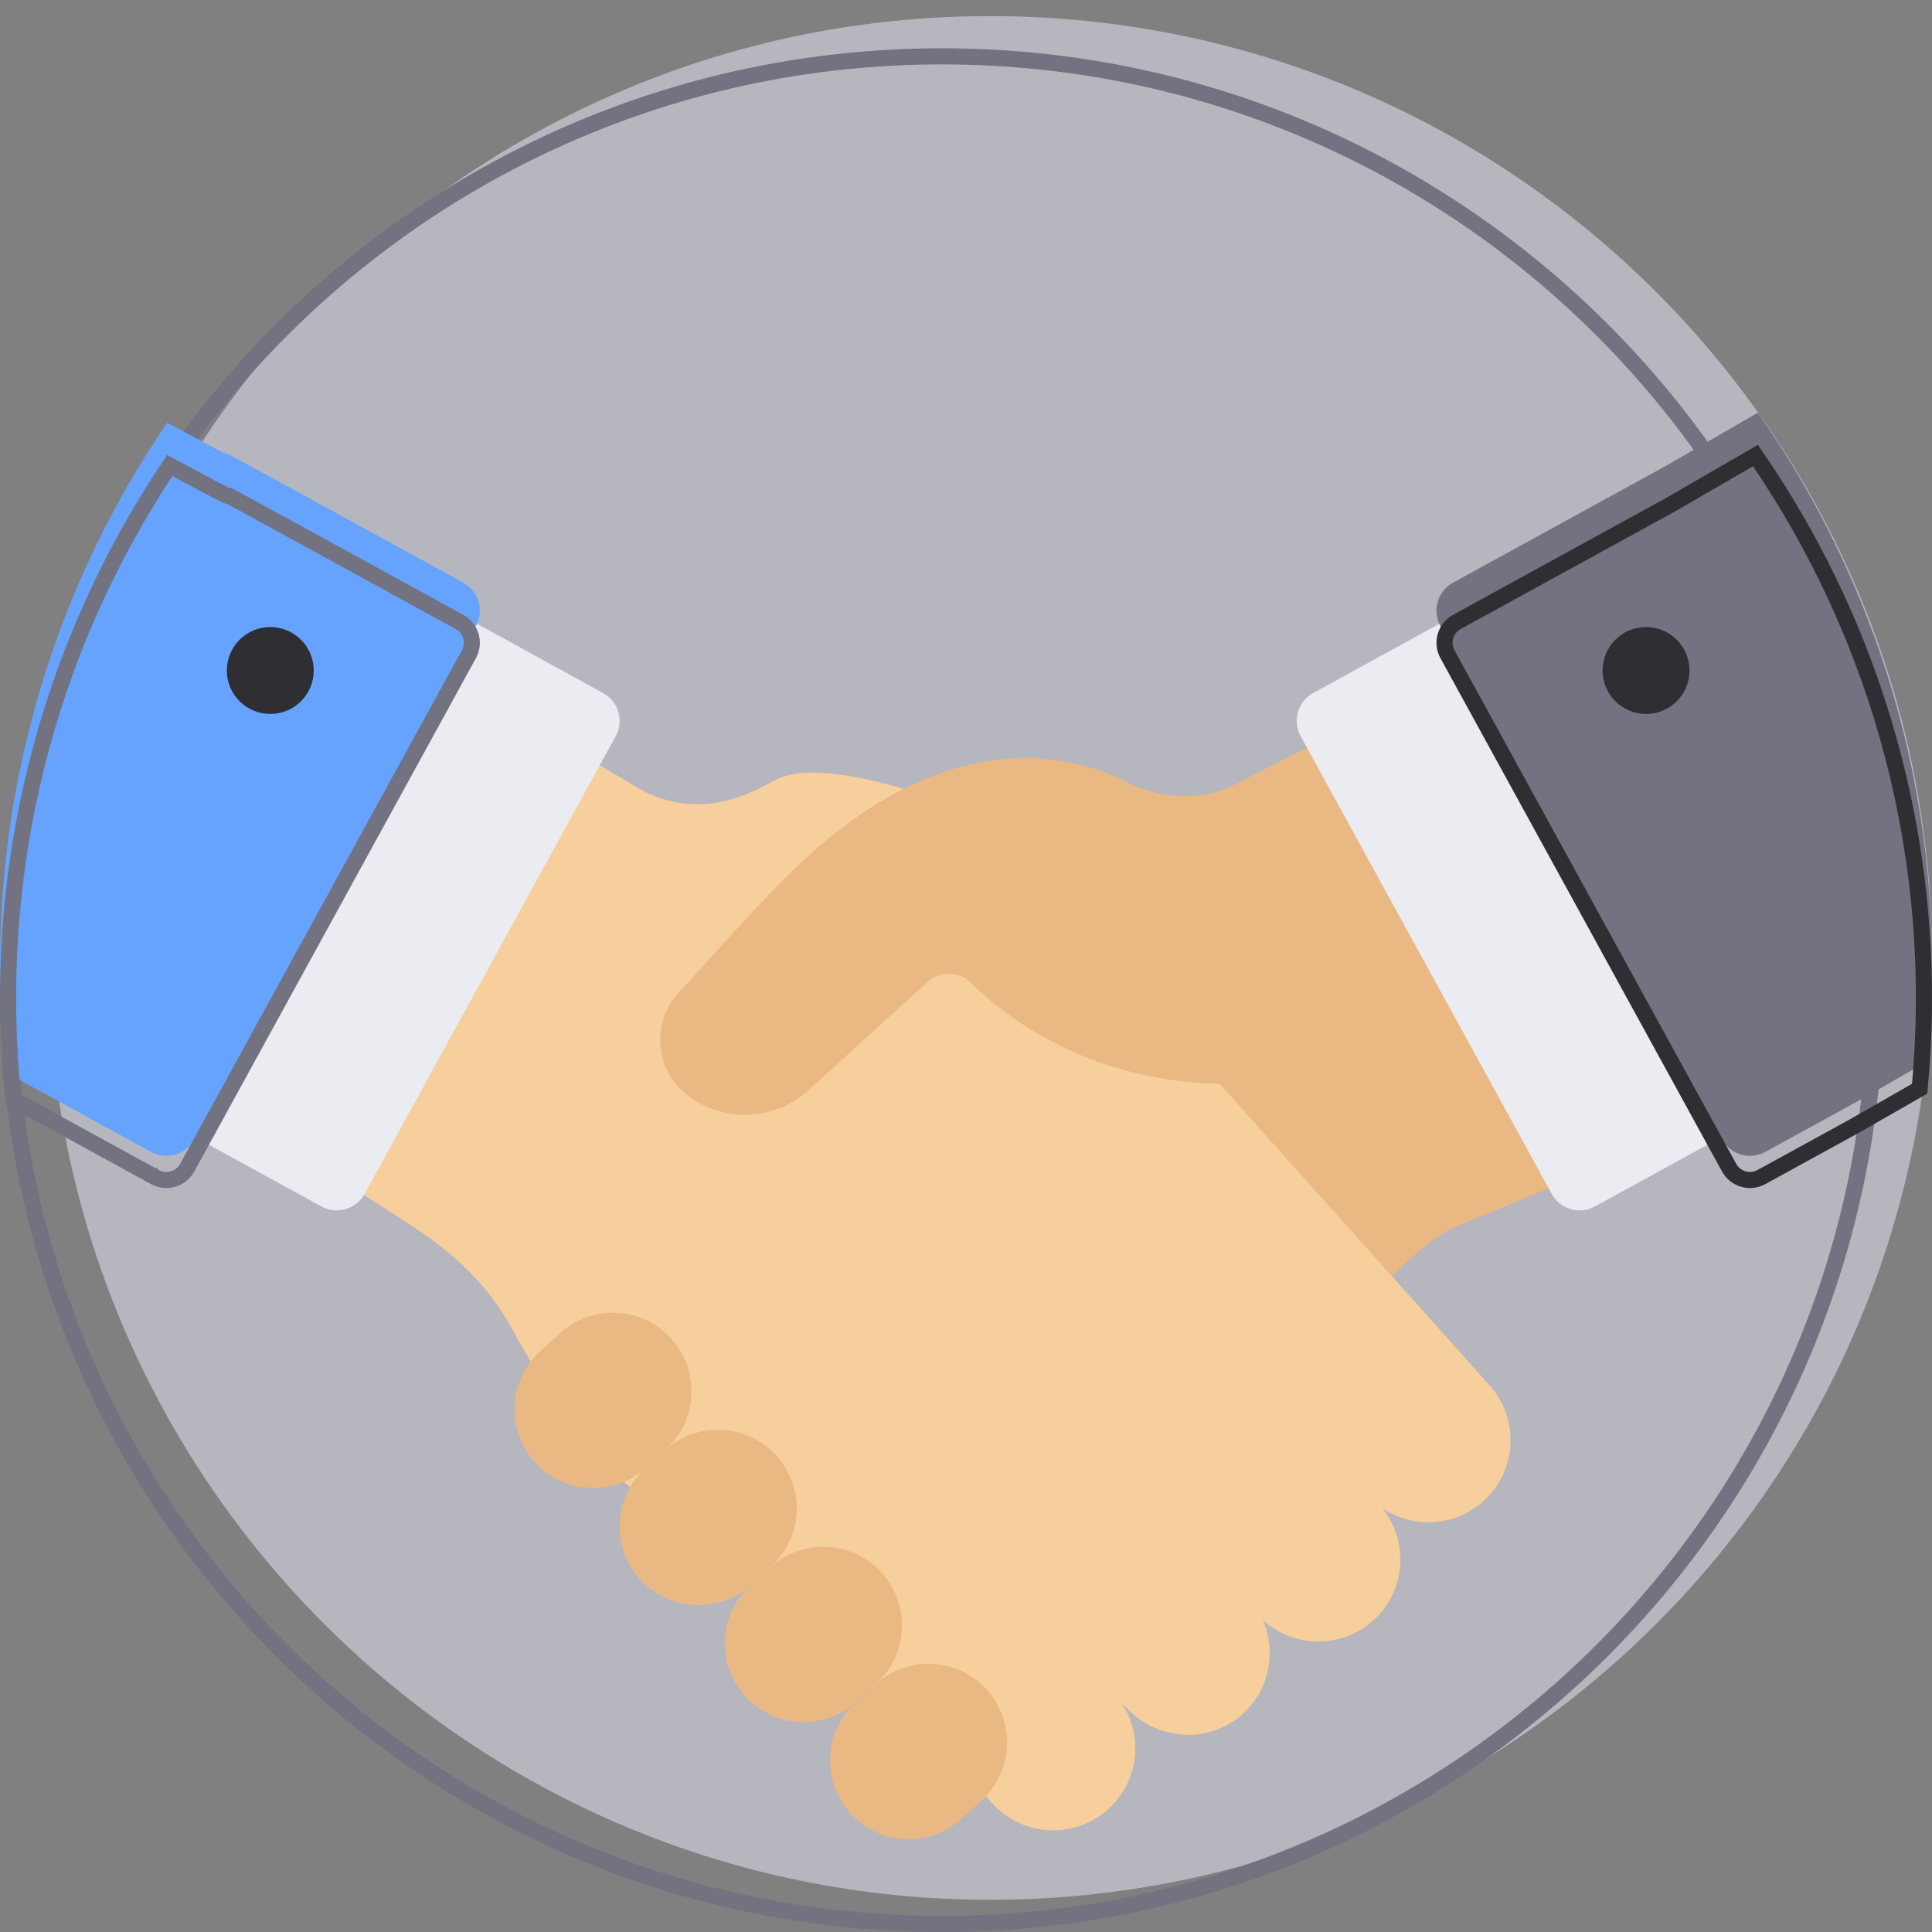<?xml version="1.0" encoding="UTF-8"?> <svg xmlns="http://www.w3.org/2000/svg" width="120" height="120" viewBox="0 0 120 120" fill="none"><rect x="0" y="0" width="120" height="120" fill="#808080" stroke="none"/><path d="M61.5 118C93.809 118 120 91.809 120 59.5C120 27.191 93.809 1 61.5 1C29.191 1 3 27.191 3 59.5C3 91.809 29.191 118 61.5 118Z" fill="#B6B6BF"></path><path d="M116.5 61.5C116.5 93.532 90.532 119.5 58.5 119.5C26.468 119.5 0.5 93.532 0.5 61.5C0.5 29.468 26.468 3.5 58.5 3.5C90.532 3.5 116.5 29.468 116.5 61.5Z" stroke="#727280"></path><path d="M92.451 85.975L92.451 85.975L92.451 85.975C92.451 85.974 92.451 85.974 92.451 85.974C89.993 83.226 90.705 84.022 86.465 79.28C87.509 78.156 88.702 77.17 90.017 76.354L96.674 73.6L81.64 46.197L76.7 48.739C73.577 50.346 70.295 48.739 70.295 48.739C68.033 47.515 62.848 45.628 56.133 49.005C54.283 48.465 50.352 47.44 48.338 48.367C47.222 48.881 43.95 51.186 39.879 49.092L36.27 46.952L21.679 73.55C24.995 76.055 29.306 77.548 32.182 83.231C34.938 87.857 35.18 89.171 36.914 90.54C40.205 93.139 42.594 95.556 42.95 95.795C52.289 102.204 61.241 111.558 61.241 111.558L61.686 112.061C63.607 114.12 66.832 114.233 68.891 112.313C70.772 110.559 71.023 107.719 69.591 105.671L69.966 106.074C71.822 108.064 74.935 108.334 77.025 106.589C78.841 105.073 79.316 102.605 78.413 100.588C80.354 102.396 83.388 102.424 85.357 100.588C87.33 98.748 87.511 95.712 85.834 93.649C87.799 95.004 90.456 94.802 92.199 93.18C94.258 91.26 94.371 88.034 92.451 85.975Z" fill="#EAB883"></path><path d="M92.451 85.975L92.451 85.975L92.451 85.975C92.451 85.974 92.451 85.974 92.451 85.974C88.792 81.883 92.157 85.646 75.762 67.308C65.742 67.121 60.234 60.938 60.234 60.938C59.501 60.355 58.472 60.333 57.714 60.884L50.219 67.703C48.135 69.599 44.998 69.747 42.745 68.057C40.688 66.514 40.418 63.53 42.165 61.643C46.283 57.534 49.974 52.102 56.133 49.005C54.283 48.465 50.352 47.44 48.338 48.367C47.222 48.881 43.95 51.186 39.879 49.092L36.27 46.952L21.679 73.55C24.995 76.055 29.306 77.548 32.183 83.231C34.938 87.857 35.18 89.171 36.914 90.54C40.206 93.139 42.595 95.556 42.951 95.795C52.289 102.204 61.242 111.558 61.242 111.558L61.687 112.061C63.607 114.12 66.833 114.233 68.892 112.313C70.773 110.559 71.024 107.719 69.591 105.671L69.967 106.073C71.823 108.064 74.936 108.334 77.025 106.59C78.841 105.074 79.317 102.605 78.413 100.589C80.354 102.396 83.388 102.425 85.358 100.588C87.331 98.748 87.512 95.712 85.834 93.65C87.799 95.004 90.456 94.803 92.199 93.18C94.258 91.26 94.371 88.034 92.451 85.975Z" fill="#F7CF9C"></path><path d="M54.653 104.384C54.041 104.934 53.485 105.434 53.175 105.712C51.168 107.517 51.004 110.607 52.808 112.614C54.538 114.539 57.45 114.768 59.456 113.193C59.931 112.765 60.416 112.33 60.934 111.864C62.942 110.059 63.106 106.969 61.302 104.962C59.572 103.037 56.66 102.808 54.653 104.384Z" fill="#EAB883"></path><path d="M81.64 46.197L76.7 48.739C73.577 50.346 70.295 48.739 70.295 48.739C68.033 47.514 62.848 45.628 56.133 49.005C50.679 51.748 46.893 56.548 42.165 61.643C40.418 63.53 40.688 66.514 42.745 68.057C44.998 69.747 48.135 69.599 50.219 67.703L57.715 60.884C58.472 60.333 59.501 60.355 60.234 60.938C60.338 60.982 65.59 67.118 75.762 67.308C77.527 69.282 84.81 77.428 86.465 79.28C87.509 78.156 88.702 77.17 90.017 76.354L96.673 73.6L81.64 46.197Z" fill="#EAB883"></path><path d="M48.119 97.115C47.507 97.665 46.95 98.165 46.641 98.443C44.633 100.248 44.469 103.338 46.273 105.345C48.004 107.27 50.915 107.499 52.922 105.924C53.397 105.496 53.881 105.061 54.4 104.595C56.407 102.791 56.572 99.701 54.767 97.693C53.037 95.768 50.125 95.539 48.119 97.115Z" fill="#EAB883"></path><path d="M41.584 89.845C40.972 90.395 40.415 90.896 40.106 91.174C38.098 92.979 37.934 96.069 39.739 98.076C41.469 100.001 44.381 100.23 46.387 98.654C46.862 98.227 47.346 97.792 47.865 97.326C49.873 95.521 50.037 92.431 48.232 90.424C46.502 88.499 43.59 88.27 41.584 89.845Z" fill="#EAB883"></path><path d="M35.049 82.577C34.437 83.127 33.881 83.627 33.571 83.905C31.564 85.71 31.399 88.8 33.204 90.807C34.934 92.732 37.846 92.961 39.852 91.385C40.328 90.958 40.812 90.523 41.33 90.057C43.338 88.252 43.502 85.162 41.698 83.155C39.967 81.23 37.056 81.001 35.049 82.577Z" fill="#EAB883"></path><path d="M89.663 38.601L107.16 70.495L99.066 74.935C98.108 75.461 96.904 75.11 96.379 74.152L80.786 45.729C80.26 44.77 80.611 43.568 81.569 43.042L89.663 38.601Z" fill="#EBEBF2"></path><path d="M109.183 25.633L103.498 28.923C101.608 29.959 92.174 35.135 90.249 36.191C89.291 36.716 88.94 37.919 89.466 38.876L106.96 70.765C107.485 71.722 108.687 72.073 109.645 71.548L115.408 68.386L119.708 65.926C121.112 51.601 117.418 37.395 109.183 25.633Z" fill="#727280"></path><path d="M103.738 31.361L103.738 31.361L103.748 31.355L109.035 28.296C116.969 39.815 120.545 53.653 119.235 67.62L115.164 69.95L109.405 73.109L109.404 73.109C108.689 73.502 107.791 73.24 107.398 72.524L89.904 40.635L89.904 40.635C89.512 39.92 89.774 39.022 90.489 38.629C90.489 38.629 90.489 38.629 90.489 38.629L103.738 31.361Z" stroke="#2E2E33"></path><path d="M102.239 44.345C103.729 44.345 104.938 43.137 104.938 41.646C104.938 40.156 103.729 38.947 102.239 38.947C100.748 38.947 99.54 40.156 99.54 41.646C99.54 43.137 100.748 44.345 102.239 44.345Z" fill="#2E2E33"></path><path d="M29.364 38.601L11.868 70.495L19.962 74.935C20.92 75.461 22.123 75.11 22.649 74.152L38.242 45.729C38.767 44.77 38.417 43.568 37.458 43.042L29.364 38.601Z" fill="#EBEBF2"></path><path d="M28.779 36.191C2.089 21.549 21.572 32.288 10.383 26.258C2.344 38.057 -1.206 52.27 0.364 66.606C12.458 73.233 8.606 71.122 9.383 71.548C10.34 72.073 11.543 71.722 12.068 70.765L29.562 38.876C30.087 37.919 29.737 36.716 28.779 36.191Z" fill="#66A3FF"></path><path d="M28.538 38.63L28.539 38.63C29.254 39.022 29.516 39.92 29.123 40.636L11.629 72.525C11.237 73.24 10.338 73.502 9.623 73.109L9.623 73.109L9.526 73.056L9.513 73.049L9.513 73.049L9.51 73.047L9.509 73.047L9.509 73.047L9.509 73.047L9.507 73.046L9.506 73.045L9.505 73.045L9.503 73.044C9.503 73.044 9.503 73.043 9.502 73.043L9.357 72.964L0.833 68.293C-0.637 54.314 2.798 40.468 10.544 28.913C13.013 30.242 13.846 30.677 14.028 30.755C14.041 30.761 14.07 30.773 14.102 30.783L14.103 30.783C14.115 30.786 14.16 30.8 14.219 30.804C14.224 30.804 14.232 30.805 14.242 30.805C14.618 31.008 15.175 31.311 15.979 31.749C18.08 32.895 21.866 34.969 28.538 38.63Z" stroke="#727280"></path><path d="M16.788 44.345C18.279 44.345 19.487 43.137 19.487 41.646C19.487 40.156 18.279 38.947 16.788 38.947C15.298 38.947 14.089 40.156 14.089 41.646C14.089 43.137 15.298 44.345 16.788 44.345Z" fill="#2E2E33"></path></svg> 